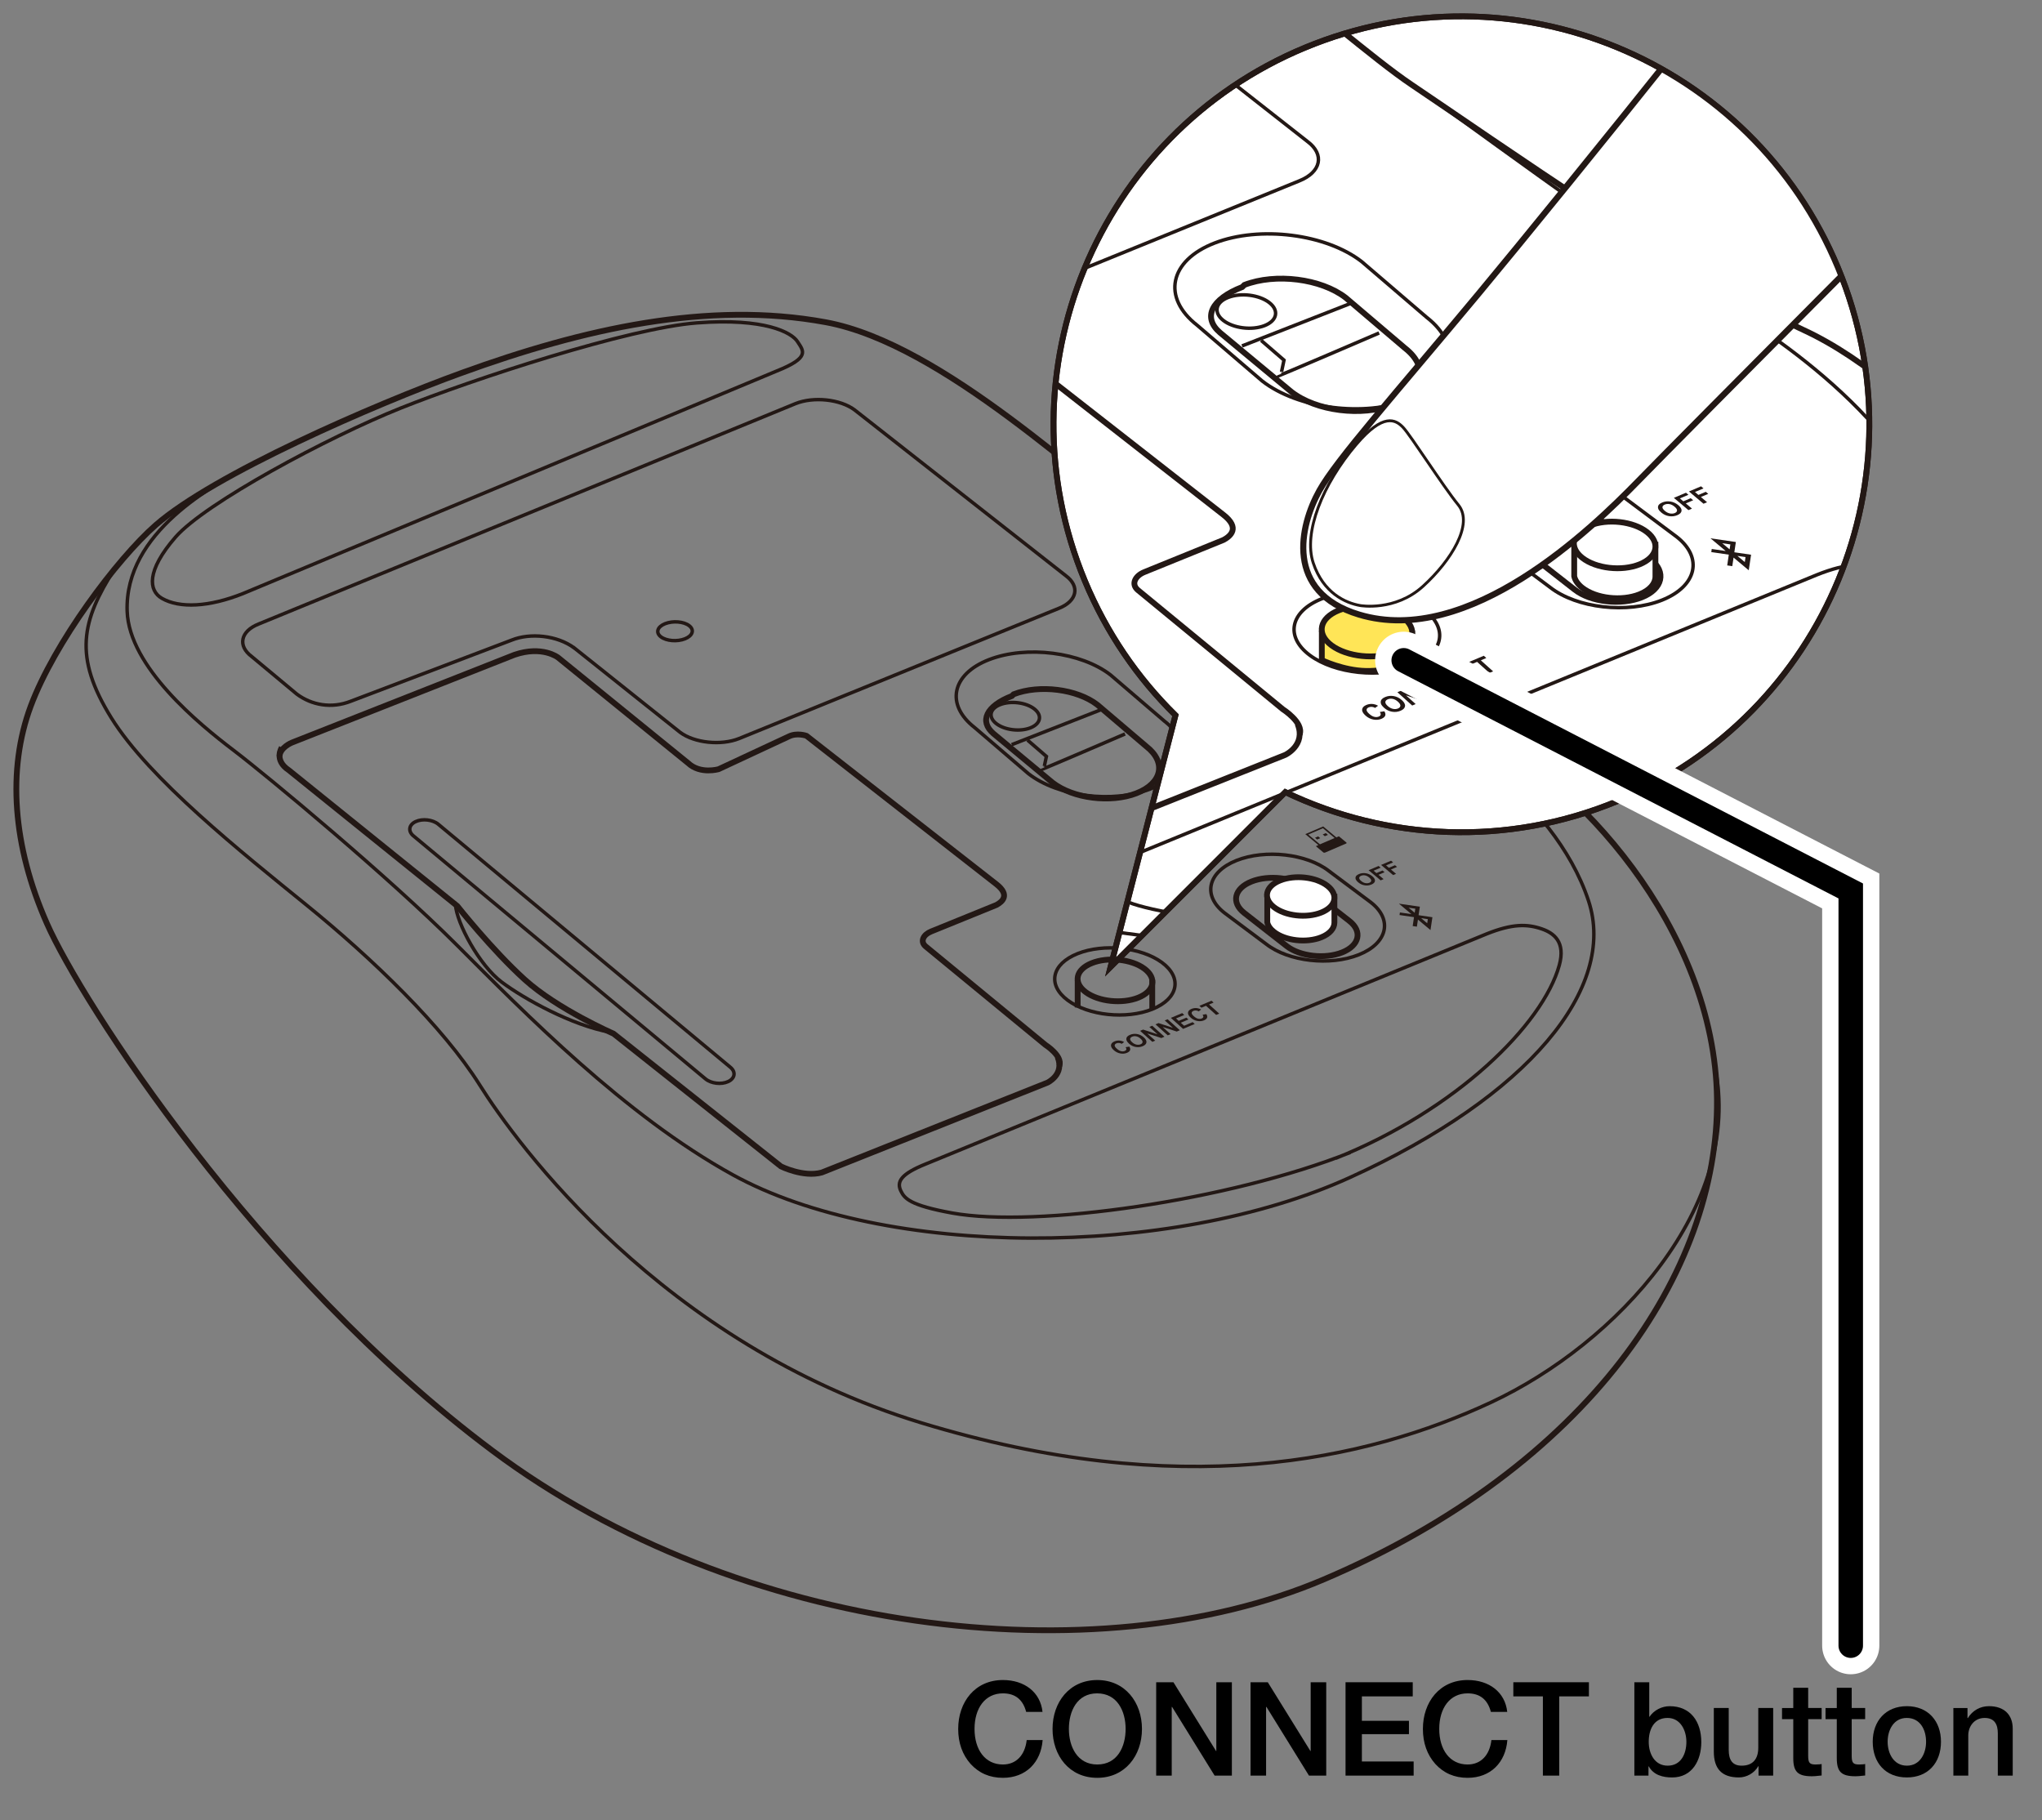 <?xml version="1.0" encoding="UTF-8"?>
<svg xmlns="http://www.w3.org/2000/svg" version="1.1" xmlns:xlink="http://www.w3.org/1999/xlink" viewBox="0 0 250 222.827">
  <rect x="0" y="0" width="250" height="222.827" fill="#808080" stroke="none"/>
  <!-- Generator: Adobe Illustrator 29.7.1, SVG Export Plug-In . SVG Version: 2.1.1 Build 8)  -->
  <defs>
    <clipPath id="clippath">
      <path d="M159.451,5.837c-25.463,10.582-37.524,39.802-26.941,65.264,2.648,6.375,6.465,11.909,11.096,16.458l-7.947,30.807,21.396-21.398c12.355,5.911,27.076,6.75,40.721,1.078,25.461-10.582,37.525-39.802,26.941-65.267-10.582-25.463-39.803-37.525-65.266-26.941Z" fill="none"/>
    </clipPath>
  </defs>
  <g id="_レイヤー_1" data-name="レイヤー_1">
    <g>
      <g>
        <g>
          <g>
            <path d="M89.147,132.404h0c-.839.39-2.086.243-2.771-.327l-35.764-29.754c-.685-.57-.56-1.356.279-1.746h0c.839-.39,2.086-.243,2.771.327l35.764,29.754c.685.57.56,1.356-.279,1.746Z" fill="none" stroke="#231815" stroke-miterlimit="10" stroke-width=".425"/>
            <path d="M166.364,116.873h0c-3.52,1.407-8.616.827-11.326-1.288l-5.137-3.841c-2.709-2.115-2.046-4.997,1.474-6.404h0c3.52-1.407,8.616-.827,11.326,1.288l5.137,3.841c2.709,2.115,2.046,4.997-1.474,6.404Z" fill="none" stroke="#231815" stroke-miterlimit="10" stroke-width=".425"/>
            <path d="M164.322,116.59h0c-2.112.844-5.171.497-6.797-.773l-5.195-4.056c-1.626-1.269-1.228-2.999.884-3.843h0c2.112-.844,5.171-.497,6.797.773l5.195,4.056c1.626,1.269,1.228,2.999-.884,3.843Z" fill="none" stroke="#231815" stroke-miterlimit="10" stroke-width=".709"/>
            <path d="M163.369,109.425v3.538c-.013.697-.566,1.362-1.609,1.779-1.806.722-4.396.427-5.786-.658-.462-.361-.734-.764-.823-1.168v-3.369" fill="#fff" stroke="#231815" stroke-miterlimit="10" stroke-width=".709"/>
            <path d="M140.101,118.582c1.572,1.167,1.238,2.756-.744,3.549s-4.864.489-6.435-.679c-1.572-1.167-1.238-2.756.744-3.549,1.983-.793,4.864-.489,6.435.679Z" fill="none" stroke="#231815" stroke-miterlimit="10" stroke-width=".709"/>
            <path d="M142.268,117.836c2.527,1.877,1.991,4.433-1.197,5.707-3.188,1.275-7.821.786-10.349-1.091-2.527-1.877-1.991-4.433,1.197-5.707,3.188-1.275,7.821-.786,10.349,1.091Z" fill="none" stroke="#231815" stroke-miterlimit="10" stroke-width=".425"/>
            <path d="M163.521,141.796c14.78-5.909,25.381-16.385,27.381-23.635.792-2.872-.684-3.94-2.124-4.44-1.806-.626-3.63-.65-6.766.604l-68.625,28.148c-3.135,1.254-3.642,2.209-3.088,3.336.442.899,1.087,1.742,6.27,2.686,10.217,1.862,33.97-1.508,48.75-7.417" fill="none" stroke="#231815" stroke-miterlimit="10" stroke-width=".425"/>
            <path d="M29.749,72.662c-4.14,1.655-7.764,1.833-9.931.583-1.633-.942-1.921-3.364,1.672-7.495,3.592-4.131,18.612-12.211,27.538-15.78,8.926-3.569,27.985-9.817,36.294-10.444,8.309-.627,11.605,1.175,12.318,2.296s1.609,1.934-2.53,3.589l-65.361,27.251Z" fill="none" stroke="#231815" stroke-miterlimit="10" stroke-width=".425"/>
            <path d="M70.318,79.328l12.948,10.322c1.755,1.304,5.004,1.647,7.218.761l39.171-15.95c2.215-.885,2.59-2.677.835-3.981l-25.878-20.309c-1.755-1.304-5.004-1.647-7.218-.761l-65.739,26.983c-2.215.885-2.59,2.677-.835,3.981l5.516,4.595c1.808,1.343,4.244,1.822,6.648.86l19.687-7.48c2.22-.887,5.521-.598,7.646.98Z" fill="none" stroke="#231815" stroke-miterlimit="10" stroke-width=".425"/>
            <path d="M140.797,96.598h0c-4.576,1.772-11.274.924-14.884-1.883l-6.579-5.641c-3.61-2.807-2.82-6.554,1.756-8.325h0c4.576-1.772,11.274-.924,14.884,1.883l6.579,5.641c3.61,2.807,2.82,6.554-1.756,8.325Z" fill="none" stroke="#231815" stroke-miterlimit="10" stroke-width=".425"/>
            <path d="M139.13,97.112h0c-3.155,1.221-7.772.637-10.26-1.298l-7.235-6.003c-1.775-1.525-.902-3.39,2.253-4.611l.212-.212c3.155-1.221,7.772-.637,10.26,1.298l5.981,5.087c2.489,1.935,1.944,4.518-1.211,5.739Z" fill="none" stroke="#231815" stroke-miterlimit="10" stroke-width=".709"/>
            <path d="M127.321,94.271c.051.039,10.414-4.422,10.414-4.422" fill="none" stroke="#231815" stroke-miterlimit="10" stroke-width=".425"/>
            <path d="M126.625,86.779c1.014.788.794,1.831-.491,2.328s-3.149.262-4.163-.527-.794-1.831.491-2.328,3.149-.262,4.163.527Z" fill="none" stroke="#231815" stroke-miterlimit="10" stroke-width=".425"/>
            <path d="M56.485,45.661c-10.685,3.88-30.333,12.417-37.427,18.623-4.726,4.135-12.418,14.414-15.301,22.175s-2.217,17.075,1.996,26.61,25.624,42.905,54.55,64.529c30.182,22.563,73.857,27.645,101.783,15.744,32.399-13.807,48.341-37.697,48.12-58.764s-17.518-39.471-29.493-45.015c-11.974-5.544-31.228-19.153-39.693-24.836-7.743-5.199-25.501-22.618-39.915-25.279-14.414-2.661-29.704.796-44.62,6.213Z" fill="none" stroke="#231815" stroke-miterlimit="10" stroke-width=".709"/>
            <path d="M34.485,91.536s-1,1.5.875,2.75l20.625,16.625s4.25,5.375,8.25,9,10.875,6.625,10.875,6.625l20.5,16.25s2.75,1.375,5,.75l27.625-11s2.125-1,1.25-3.125" fill="none" stroke="#231815" stroke-miterlimit="10" stroke-width=".709"/>
            <path d="M129.694,130.472c.438-1.205-1.709-2.562-1.709-2.562l-14.64-12.037c-.754-.62-.28-1.469.64-1.838l8-3.25c.742-.398,1.69-1.221,0-2.542l-23.25-18.167s-1.167-.417-2.167.083l-8.583,4s-2.25.667-3.75-.75l-15.917-12.917s-1.917-1.5-5.333-.333l-27.25,10.75s-1.44.579-1.512,1.665" fill="none" stroke="#231815" stroke-miterlimit="10" stroke-width=".709"/>
            <line x1="141.069" y1="119.958" x2="141.069" y2="123.507" fill="none" stroke="#231815" stroke-miterlimit="10" stroke-width=".709"/>
            <line x1="131.937" y1="119.943" x2="131.937" y2="123.331" fill="none" stroke="#231815" stroke-miterlimit="10" stroke-width=".709"/>
            <polyline points="127.86 93.786 128.11 92.598 125.797 90.598" fill="none" stroke="#231815" stroke-miterlimit="10" stroke-width=".425"/>
            <line x1="123.86" y1="91.161" x2="134.975" y2="86.809" fill="none" stroke="#231815" stroke-miterlimit="10" stroke-width=".425"/>
            <path d="M55.757,110.728c.165,2.308,2.915,7.433,5.665,9.496s8.596,5.303,13.329,6.151" fill="none" stroke="#231815" stroke-miterlimit="10" stroke-width=".425"/>
            <path d="M31.136,56.72c-5.008,2.605-15.901,8.441-15.568,18.107.236,6.831,8.833,13.833,13,17s19,15.5,27.333,23.833c8.333,8.333,20.583,20.875,33.833,28.167,18.51,10.186,53.5,10.333,75.5.333s32.75-23.25,29.25-33.875c-4.273-12.971-19.25-21.625-23.417-24.292-4.167-2.667-21.189-14.888-28.092-19.944" fill="none" stroke="#231815" stroke-miterlimit="10" stroke-width=".425"/>
            <path d="M209.949,130.489c3.548,17.161-12.048,34.006-27.381,41.172-15.333,7.167-38.167,12.167-69.833,2.5-31.667-9.667-49.5-34.167-54-41.333s-13.167-15.5-21.167-22-19.272-15.444-23.938-22.944-3.643-11.897.398-18.227" fill="none" stroke="#231815" stroke-miterlimit="10" stroke-width=".425"/>
            <path d="M162.512,108.439c1.39,1.085,1.053,2.55-.753,3.271s-4.396.427-5.786-.658-1.053-2.55.753-3.271,4.396-.427,5.786.658Z" fill="#fff" stroke="#231815" stroke-miterlimit="10" stroke-width=".709"/>
          </g>
          <g>
            <g>
              <path d="M137.806,128.194l.459-.071c.107.171.135.319.085.446s-.177.232-.378.317c-.248.105-.52.13-.816.074-.295-.055-.561-.188-.797-.4-.25-.224-.363-.432-.34-.624.022-.192.164-.343.426-.454.229-.096.468-.126.72-.088.149.021.305.077.467.167l-.302.222c-.1-.061-.207-.096-.322-.107s-.223.005-.323.047c-.138.058-.211.141-.217.249-.007.108.079.242.258.403.189.17.367.274.532.31.165.037.316.026.452-.031.1-.042.161-.102.182-.178s-.007-.171-.086-.283Z" fill="#231815"/>
              <path d="M138.23,127.765c-.153-.138-.252-.265-.299-.381-.033-.087-.044-.173-.031-.259.012-.085.048-.16.107-.223.076-.085.19-.159.343-.223.275-.116.564-.147.867-.094s.575.19.819.409c.242.217.349.422.321.614-.027.192-.178.346-.452.462-.278.117-.567.149-.867.096-.3-.053-.569-.186-.807-.401ZM138.608,127.592c.17.153.347.247.532.285s.354.025.504-.039.23-.155.24-.274c.01-.119-.073-.256-.247-.413-.171-.154-.347-.25-.526-.286-.178-.036-.344-.022-.5.044s-.238.157-.248.274c-.009.117.072.253.244.408Z" fill="#231815"/>
              <path d="M141.08,127.54l-1.499-1.347.367-.155,1.766.577-1.001-.9.35-.148,1.499,1.347-.378.16-1.73-.561.977.878-.35.148Z" fill="#231815"/>
              <path d="M142.965,126.745l-1.499-1.347.367-.155,1.766.577-1.001-.9.35-.148,1.499,1.347-.378.16-1.73-.561.977.878-.35.148Z" fill="#231815"/>
              <path d="M144.846,125.952l-1.499-1.347,1.385-.584.254.228-1.008.425.332.299.938-.396.252.227-.938.396.408.367,1.044-.44.253.227-1.421.599Z" fill="#231815"/>
              <path d="M147.232,124.218l.459-.071c.107.171.135.319.085.446s-.177.232-.378.317c-.248.105-.52.13-.816.074-.295-.055-.561-.188-.797-.4-.25-.224-.363-.432-.34-.624.022-.192.164-.343.426-.454.229-.096.468-.126.72-.088.149.021.305.077.467.167l-.302.222c-.1-.061-.207-.096-.322-.107s-.223.005-.323.047c-.138.058-.211.141-.217.249-.007.108.079.242.258.403.189.17.367.274.532.31.165.037.316.026.452-.031.1-.042.161-.102.182-.178s-.007-.171-.086-.283Z" fill="#231815"/>
              <path d="M148.893,124.245l-1.245-1.119-.555.234-.254-.228,1.485-.626.254.228-.553.233,1.245,1.119-.377.159Z" fill="#231815"/>
            </g>
            <g>
              <path d="M166.285,108.015c-.151-.127-.249-.244-.296-.353-.034-.081-.046-.161-.035-.241.01-.08.043-.15.099-.21.072-.08.181-.151.326-.213.263-.112.542-.144.835-.098s.559.171.799.373c.238.2.346.391.323.57-.022.18-.165.326-.427.437-.266.113-.544.146-.835.1-.291-.046-.553-.168-.788-.365ZM166.647,107.848c.167.141.34.227.52.26s.342.019.486-.042.218-.147.226-.259c.007-.111-.075-.239-.246-.383-.168-.142-.34-.229-.513-.261-.172-.032-.333-.016-.482.047s-.226.149-.234.259c-.007.11.075.236.244.379Z" fill="#231815"/>
              <path d="M169.031,107.772l-1.474-1.242,1.225-.52.25.21-.865.367.349.294.746-.317.249.21-.746.317.627.528-.361.153Z" fill="#231815"/>
              <path d="M170.557,107.125l-1.474-1.242,1.225-.52.25.21-.865.367.349.294.746-.317.249.21-.746.317.627.528-.361.153Z" fill="#231815"/>
            </g>
            <path id="Bug" d="M172.455,111.119l.819.119-.075.502-.744-.622h0ZM174.733,113.023l.075-.503-.819-.119.743.622h0ZM173.116,112.276l-1.773-.26.047-.315,1.411.206-1.536-1.284,2.566.374-.156,1.04,1.694.247-.236,1.574-1.536-1.284-.13.866-.513-.075.16-1.089h0Z" fill="#231815" fill-rule="evenodd"/>
            <g>
              <path d="M163.604,102.51l-1.605-1.339-2.191.941,1.605,1.339-.315.136.914.762c.05.042.145.052.211.024l2.581-1.109c.067-.029.08-.086.03-.127l-.914-.762-.316.136ZM160.166,102.163l1.8-.774,1.434,1.197-1.8.774-1.434-1.197Z" fill="#231815"/>
              <polygon points="161.255 102.77 161.637 102.606 161.379 102.392 160.998 102.555 161.255 102.77" fill="#231815"/>
              <polygon points="162.197 102.366 162.578 102.202 162.321 101.987 161.939 102.151 162.197 102.366" fill="#231815"/>
            </g>
          </g>
        </g>
        <g>
          <path d="M159.757,5.837c-25.463,10.582-37.524,39.802-26.941,65.264,2.648,6.375,6.465,11.909,11.096,16.458l-7.947,30.807,21.396-21.398c12.355,5.911,27.076,6.75,40.721,1.078,25.461-10.582,37.525-39.802,26.941-65.267-10.582-25.463-39.803-37.525-65.266-26.941Z" fill="#fff" stroke="#231815" stroke-width=".709"/>
          <g clip-path="url(#clippath)">
            <g>
              <g>
                <g>
                  <path d="M110.054,92.254h0c-1.015.472-2.524.294-3.353-.396l-43.274-36.002c-.829-.69-.677-1.64.338-2.112h0c1.015-.472,2.524-.294,3.353.396l43.274,36.002c.829.69.677,1.64-.338,2.112Z" fill="none" stroke="#231815" stroke-miterlimit="10" stroke-width=".425"/>
                  <path d="M203.486,73.461h0c-4.259,1.702-10.426,1.001-13.704-1.558l-6.216-4.647c-3.278-2.559-2.476-6.046,1.783-7.749h0c4.259-1.702,10.426-1.001,13.704,1.558l6.216,4.647c3.278,2.559,2.476,6.046-1.783,7.749Z" fill="none" stroke="#231815" stroke-miterlimit="10" stroke-width=".425"/>
                  <path d="M201.015,73.119h0c-2.556,1.022-6.257.601-8.224-.935l-6.286-4.908c-1.967-1.536-1.486-3.628,1.07-4.65h0c2.556-1.022,6.257-.601,8.224.935l6.286,4.908c1.967,1.536,1.486,3.628-1.07,4.65Z" fill="none" stroke="#231815" stroke-miterlimit="10" stroke-width=".709"/>
                  <path d="M202.673,66.324v4.281c-.016.843-.685,1.648-1.947,2.152-2.185.873-5.319.517-7.001-.796-.56-.437-.888-.925-.996-1.413v-4.077" fill="#fff" stroke="#231815" stroke-miterlimit="10" stroke-width=".709"/>
                  <path d="M174.329,74.627c3.058,2.272,2.41,5.363-1.448,6.906-3.858,1.542-9.464.951-12.522-1.32s-2.41-5.363,1.448-6.906c3.858-1.542,9.464-.951,12.522,1.32Z" fill="none" stroke="#231815" stroke-miterlimit="10" stroke-width=".425"/>
                  <path d="M200.045,103.619c17.883-7.15,30.711-19.826,33.131-28.599.959-3.475-.827-4.768-2.57-5.373-2.185-.758-4.393-.786-8.187.73l-83.036,34.059c-3.794,1.517-4.407,2.673-3.736,4.036.535,1.087,1.315,2.107,7.586,3.25,12.362,2.253,41.104-1.825,58.987-8.974" fill="none" stroke="#231815" stroke-miterlimit="10" stroke-width=".425"/>
                  <path d="M38.181,19.966c-5.009,2.003-9.395,2.218-12.016.705-1.976-1.14-2.324-4.07,2.023-9.069,4.347-4.999,22.521-14.776,33.322-19.094,10.8-4.318,33.861-11.878,43.915-12.637,10.054-.759,14.042,1.421,14.905,2.778s1.947,2.341-3.062,4.343L38.181,19.966Z" fill="none" stroke="#231815" stroke-miterlimit="10" stroke-width=".425"/>
                  <path d="M87.27,28.032l15.667,12.49c2.124,1.578,6.055,1.992,8.734.921l47.397-19.3c2.68-1.071,3.134-3.239,1.01-4.817l-31.312-24.574c-2.124-1.578-6.055-1.992-8.734-.921L40.488,24.479c-2.68,1.071-3.134,3.239-1.01,4.817l6.674,5.56c2.188,1.625,5.135,2.204,8.044,1.041l23.822-9.051c2.686-1.074,6.681-.724,9.252,1.186Z" fill="none" stroke="#231815" stroke-miterlimit="10" stroke-width=".425"/>
                  <path d="M172.55,48.929h0c-5.537,2.144-13.642,1.118-18.01-2.278l-7.961-6.826c-4.368-3.397-3.412-7.93,2.125-10.074h0c5.537-2.144,13.642-1.118,18.01,2.278l7.961,6.826c4.368,3.397,3.412,7.93-2.125,10.074Z" fill="none" stroke="#231815" stroke-miterlimit="10" stroke-width=".425"/>
                  <path d="M170.533,49.55h0c-3.817,1.478-9.404.771-12.415-1.571l-8.755-7.263c-2.148-1.845-1.091-4.102,2.726-5.579l.257-.257c3.817-1.478,9.404-.771,12.415,1.571l7.237,6.155c3.011,2.342,2.352,5.466-1.465,6.944Z" fill="none" stroke="#231815" stroke-miterlimit="10" stroke-width=".709"/>
                  <path d="M156.244,46.113c.061.048,12.6-5.351,12.6-5.351" fill="none" stroke="#231815" stroke-miterlimit="10" stroke-width=".425"/>
                  <path d="M155.401,37.048c1.227.954.961,2.215-.594,2.817s-3.81.317-5.037-.637-.961-2.215.594-2.817,3.81-.317,5.037.637Z" fill="none" stroke="#231815" stroke-miterlimit="10" stroke-width=".425"/>
                  <path d="M70.532-12.705C57.603-8.01,33.828,2.319,25.245,9.829c-5.719,5.003-15.026,17.441-18.514,26.832-3.488,9.391-2.683,20.66,2.415,32.198,5.098,11.538,31.005,51.915,66.006,78.08,36.52,27.301,89.367,33.451,123.158,19.051,39.202-16.706,58.493-45.614,58.225-71.104-.268-25.49-21.197-47.76-35.686-54.468-14.489-6.708-37.786-23.175-48.029-30.052-9.369-6.291-30.857-27.368-48.297-30.588-17.441-3.22-35.941.963-53.99,7.517Z" fill="none" stroke="#231815" stroke-miterlimit="10" stroke-width=".709"/>
                  <path d="M43.912,42.804s-1.21,1.815,1.059,3.328l24.956,20.116s5.142,6.504,9.983,10.89,13.159,8.016,13.159,8.016l24.805,19.663s3.327,1.664,6.05.907l33.426-13.31s2.571-1.21,1.513-3.781" fill="none" stroke="#231815" stroke-miterlimit="10" stroke-width=".709"/>
                  <path d="M159.115,89.917c.529-1.458-2.068-3.099-2.068-3.099l-17.714-14.564c-.912-.75-.338-1.777.774-2.224l9.68-3.932c.897-.482,2.045-1.477,0-3.075l-28.133-21.982s-1.412-.504-2.622.101l-10.386,4.84s-2.722.807-4.538-.908l-19.259-15.629s-2.319-1.815-6.453-.403l-32.972,13.008s-1.742.701-1.829,2.014" fill="none" stroke="#231815" stroke-miterlimit="10" stroke-width=".709"/>
                  <path d="M172.879,77.195v4.032s-2.904.96-5.66.908c-2.756-.052-5.389-1.323-5.389-1.323v-3.634" fill="#ffe557" stroke="#231815" stroke-miterlimit="10" stroke-width=".709"/>
                  <polyline points="156.896 45.526 157.198 44.089 154.4 41.669" fill="none" stroke="#231815" stroke-miterlimit="10" stroke-width=".425"/>
                  <line x1="152.056" y1="42.35" x2="165.505" y2="37.084" fill="none" stroke="#231815" stroke-miterlimit="10" stroke-width=".425"/>
                  <path d="M69.652,66.026c.199,2.793,3.527,8.994,6.854,11.49s10.401,6.416,16.128,7.443" fill="none" stroke="#231815" stroke-miterlimit="10" stroke-width=".425"/>
                  <path d="M39.86.677c-6.06,3.153-19.241,10.213-18.837,21.91.285,8.266,10.688,16.738,15.73,20.57s22.99,18.755,33.073,28.838c10.083,10.083,24.906,25.259,40.938,34.082,22.397,12.325,64.735,12.503,91.355.403s39.628-28.132,35.393-40.989c-5.17-15.695-23.292-26.166-28.334-29.393-5.042-3.227-25.638-18.014-33.991-24.132" fill="none" stroke="#231815" stroke-miterlimit="10" stroke-width=".425"/>
                  <path d="M256.224,89.937c4.293,20.765-14.578,41.147-33.131,49.818-18.553,8.672-46.182,14.722-84.498,3.025-38.317-11.697-59.895-41.342-65.34-50.013-5.445-8.672-15.932-18.755-25.612-26.62-9.68-7.865-23.319-18.687-28.965-27.762-5.647-9.075-4.408-14.396.481-22.055" fill="none" stroke="#231815" stroke-miterlimit="10" stroke-width=".425"/>
                  <path d="M201.637,65.131c1.682,1.313,1.274,3.085-.911,3.958s-5.319.517-7.001-.796-1.274-3.085.911-3.958,5.319-.517,7.001.796Z" fill="#fff" stroke="#231815" stroke-miterlimit="10" stroke-width=".709"/>
                  <path d="M171.707,75.53c1.902,1.413,1.498,3.335-.901,4.294-2.399.959-5.885.591-7.787-.821-1.902-1.413-1.498-3.335.901-4.294,2.399-.959,5.885-.591,7.787.821Z" fill="#ffe557" stroke="#231815" stroke-miterlimit="10" stroke-width=".709"/>
                </g>
                <g>
                  <g>
                    <path d="M168.93,87.16l.555-.086c.129.207.164.387.102.539s-.214.281-.457.383c-.3.127-.629.157-.987.09-.357-.066-.679-.228-.964-.484-.302-.272-.44-.523-.412-.755.026-.232.199-.415.516-.549.277-.117.567-.152.871-.107.18.026.369.093.565.202l-.366.269c-.121-.073-.25-.117-.389-.129s-.27.006-.391.057c-.167.07-.255.171-.263.302-.009.131.096.293.312.488.229.206.444.331.644.375.2.044.382.032.547-.038.121-.051.194-.123.22-.215s-.009-.207-.104-.342Z" fill="#231815"/>
                    <path d="M169.443,86.642c-.185-.166-.305-.32-.362-.462-.04-.105-.054-.209-.038-.313.015-.103.058-.193.129-.27.092-.102.231-.192.415-.27.333-.141.683-.178,1.049-.114s.696.23.991.495c.293.263.423.511.389.743-.033.233-.216.419-.547.559-.336.142-.686.181-1.049.116-.363-.064-.688-.225-.977-.485ZM169.901,86.432c.205.185.42.299.644.345s.428.03.61-.047.278-.187.29-.331c.012-.143-.088-.31-.298-.499-.207-.186-.419-.302-.636-.346-.215-.044-.417-.026-.605.053s-.288.19-.301.331c-.011.142.087.306.296.494Z" fill="#231815"/>
                    <path d="M172.893,86.369l-1.813-1.63.444-.187,2.137.698-1.211-1.089.424-.179,1.813,1.63-.458.193-2.094-.678,1.182,1.063-.424.179Z" fill="#231815"/>
                    <path d="M175.173,85.407l-1.813-1.63.444-.187,2.137.698-1.211-1.089.424-.179,1.813,1.63-.458.193-2.094-.678,1.182,1.063-.424.179Z" fill="#231815"/>
                    <path d="M177.449,84.447l-1.813-1.63,1.676-.707.307.276-1.22.514.402.361,1.135-.479.305.274-1.135.479.493.444,1.263-.533.306.275-1.719.725Z" fill="#231815"/>
                    <path d="M180.336,82.349l.555-.086c.129.207.164.387.102.539s-.214.281-.457.383c-.3.127-.629.157-.987.09-.357-.066-.679-.228-.964-.484-.302-.272-.44-.523-.412-.755.026-.232.199-.415.516-.549.277-.117.567-.152.871-.107.18.026.369.093.565.202l-.366.269c-.121-.073-.25-.117-.389-.129s-.27.006-.391.057c-.167.07-.255.171-.263.302-.009.131.096.293.312.488.229.206.444.331.644.375.2.044.382.032.547-.038.121-.051.194-.123.22-.215s-.009-.207-.104-.342Z" fill="#231815"/>
                    <path d="M182.346,82.381l-1.506-1.354-.671.283-.307-.276,1.797-.758.307.276-.67.282,1.506,1.354-.456.192Z" fill="#231815"/>
                  </g>
                  <g>
                    <path d="M203.39,62.743c-.182-.153-.301-.296-.359-.427-.041-.098-.056-.195-.043-.292.012-.097.052-.181.119-.254.087-.097.219-.182.395-.257.319-.135.656-.174,1.01-.118s.677.207.967.451c.288.242.418.473.391.69-.027.218-.2.394-.517.529-.322.137-.658.177-1.01.121-.352-.056-.669-.203-.953-.442ZM203.828,62.542c.202.17.411.275.629.315s.414.023.588-.051.264-.178.273-.313c.008-.134-.091-.289-.298-.463-.204-.172-.411-.278-.621-.316-.209-.038-.403-.02-.583.057s-.274.181-.283.313c-.008.133.09.285.296.458Z" fill="#231815"/>
                    <path d="M206.713,62.449l-1.784-1.503,1.483-.629.302.254-1.046.444.422.356.903-.383.301.254-.903.383.758.639-.436.185Z" fill="#231815"/>
                    <path d="M208.559,61.666l-1.784-1.503,1.483-.629.302.254-1.046.444.422.356.903-.383.301.254-.903.383.758.639-.436.185Z" fill="#231815"/>
                  </g>
                  <path id="Bug1" data-name="Bug" d="M210.856,66.5l.991.144-.091.608-.9-.752h0ZM213.612,68.803l.091-.608-.991-.144.9.753h0ZM211.656,67.899l-2.146-.314.057-.381,1.708.249-1.859-1.554,3.105.452-.188,1.258,2.05.299-.285,1.905-1.859-1.554-.157,1.048-.621-.09.194-1.317h0Z" fill="#231815" fill-rule="evenodd"/>
                  <g>
                    <path d="M200.146,56.082l-1.942-1.621-2.651,1.139,1.942,1.621-.382.164,1.105.922c.061.051.175.063.255.029l3.123-1.342c.081-.035.097-.104.036-.154l-1.105-.922-.382.164ZM195.986,55.663l2.179-.936,1.736,1.448-2.179.936-1.736-1.448Z" fill="#231815"/>
                    <polygon points="197.304 56.397 197.766 56.199 197.454 55.939 196.993 56.137 197.304 56.397" fill="#231815"/>
                    <polygon points="198.443 55.908 198.905 55.709 198.593 55.45 198.132 55.648 198.443 55.908" fill="#231815"/>
                  </g>
                </g>
              </g>
              <g>
                <path d="M298.278-4.489c-5.652.475-13.777-3.243-15.72-6.883,0,0-17.866,5.358-28.829,16.585-10.959,11.225-47.482,47.821-53.167,53.675-5.696,5.856-20.734,20.403-34.189,16.343-9.098-2.748-7.256-10.847-4.846-15.166,2.081-3.755,9.195-11.732,19.524-24.146,10.313-12.398,41.868-51.464,44.706-56.63,0,0-11.938-11.98-8.416-25.06" fill="#fff" stroke="#231815" stroke-width=".75"/>
                <path d="M282.06-11.417s28.576-9.799,33.582-9.423" fill="none" stroke="#231815" stroke-width=".5"/>
                <path d="M225.757-20.711s6.058-6.735,7.584-16.14" fill="none" stroke="#231815" stroke-width=".5"/>
                <path d="M166.066,54.387c3.29-3.863,4.794-3.048,5.727-2.05.936.991,4.847,7.143,6.747,9.474,1.914,2.329-.883,6.828-4.31,9.948-3.426,3.128-7.7,2.372-7.7,2.372-1.807-.315-4.518-1.528-5.751-5.216-1.227-3.676,1.094-9.603,5.286-14.528Z" fill="#fff" stroke="#231815" stroke-width=".35"/>
              </g>
            </g>
          </g>
          <path d="M159.757,5.837c-25.463,10.582-37.524,39.802-26.941,65.264,2.648,6.375,6.465,11.909,11.096,16.458l-7.947,30.807,21.396-21.398c12.355,5.911,27.076,6.75,40.721,1.078,25.461-10.582,37.525-39.802,26.941-65.267-10.582-25.463-39.803-37.525-65.266-26.941Z" fill="none" stroke="#231815" stroke-width=".709"/>
        </g>
      </g>
      <path d="M84.372,76.592c.671.511.441,1.231-.514,1.609s-2.273.269-2.944-.242-.441-1.231.514-1.609,2.273-.269,2.944.242Z" fill="none" stroke="#231815" stroke-miterlimit="10" stroke-width=".425"/>
    </g>
  </g>
  <g id="_レイヤー_2" data-name="レイヤー_2">
    <g>
      <rect x="88.27" y="203.653" width="159.101" height="18.127" fill="none"/>
      <path d="M127.634,209.57h-2c-.4-1.521-1.345-2.273-2.849-2.273-2.177,0-3.474,1.809-3.474,4.354,0,2.529,1.281,4.354,3.474,4.354,1.633,0,2.705-1.153,2.913-2.993h1.952c-.208,2.737-2.048,4.625-4.865,4.625-1.617,0-2.929-.576-3.954-1.697-1.008-1.136-1.521-2.577-1.521-4.29,0-3.265,2.033-5.986,5.474-5.986,2.641,0,4.594,1.489,4.85,3.906Z"/>
      <path d="M139.81,211.651c0,3.281-2.081,5.986-5.474,5.986-3.426,0-5.475-2.721-5.475-5.986s2.064-5.986,5.475-5.986,5.474,2.737,5.474,5.986ZM134.336,216.005c2.465,0,3.473-2.177,3.473-4.354s-1.024-4.354-3.489-4.354-3.457,2.193-3.457,4.354,1.024,4.354,3.474,4.354Z"/>
      <path d="M143.663,205.937l5.218,8.419h.032v-8.419h1.904v11.429h-2.112l-5.202-8.403h-.049v8.403h-1.904v-11.429h2.113Z"/>
      <path d="M155.215,205.937l5.218,8.419h.032v-8.419h1.904v11.429h-2.112l-5.202-8.403h-.049v8.403h-1.904v-11.429h2.113Z"/>
      <path d="M172.961,205.937v1.729h-6.227v2.993h5.762v1.632h-5.762v3.346h6.338v1.729h-8.339v-11.429h8.228Z"/>
      <path d="M184.529,209.57h-2.001c-.4-1.521-1.345-2.273-2.849-2.273-2.177,0-3.474,1.809-3.474,4.354,0,2.529,1.28,4.354,3.474,4.354,1.633,0,2.705-1.153,2.913-2.993h1.952c-.208,2.737-2.049,4.625-4.865,4.625-1.617,0-2.93-.576-3.954-1.697-1.008-1.136-1.521-2.577-1.521-4.29,0-3.265,2.033-5.986,5.475-5.986,2.641,0,4.594,1.489,4.85,3.906Z"/>
      <path d="M194.528,205.937v1.729h-3.634v9.7h-2v-9.7h-3.618v-1.729h9.252Z"/>
      <path d="M201.917,205.937v4.226h.032c.528-.8,1.505-1.296,2.465-1.296,2.577,0,3.874,1.905,3.874,4.402,0,2.225-1.104,4.322-3.57,4.322-1.136,0-2.272-.288-2.864-1.36h-.032v1.136h-1.729v-11.429h1.824ZM204.174,216.149c1.648,0,2.289-1.473,2.289-2.914,0-1.393-.72-2.929-2.305-2.929-1.696,0-2.305,1.441-2.305,2.929,0,1.425.704,2.914,2.32,2.914Z"/>
      <path d="M211.646,209.09v5.138c0,1.232.464,1.921,1.585,1.921,1.36,0,2.032-.816,2.032-2.193v-4.866h1.825v8.275h-1.793v-1.152h-.032c-.479.848-1.425,1.376-2.369,1.376-2.112,0-3.073-1.072-3.073-3.169v-5.33h1.825Z"/>
      <path d="M221.373,206.609v2.481h1.648v1.36h-1.648v4.514c0,.864.208,1.041.913,1.041.336,0,.672-.032.735-.064v1.409c-.72.08-.928.096-1.184.096-1.745,0-2.289-.56-2.289-2.225v-4.77h-1.377v-1.36h1.377v-2.481h1.824Z"/>
      <path d="M226.701,206.609v2.481h1.648v1.36h-1.648v4.514c0,.864.208,1.041.913,1.041.336,0,.672-.032.735-.064v1.409c-.72.08-.928.096-1.184.096-1.745,0-2.289-.56-2.289-2.225v-4.77h-1.377v-1.36h1.377v-2.481h1.824Z"/>
      <path d="M237.632,213.22c0,2.577-1.585,4.37-4.178,4.37s-4.178-1.777-4.178-4.37c0-2.529,1.585-4.354,4.178-4.354s4.178,1.825,4.178,4.354ZM233.454,216.149c1.616,0,2.353-1.489,2.353-2.929,0-1.473-.72-2.914-2.368-2.914-1.585,0-2.337,1.457-2.337,2.914,0,1.424.736,2.929,2.353,2.929Z"/>
      <path d="M246.416,211.619v5.746h-1.825v-5.17c0-1.057-.368-1.889-1.616-1.889-1.28,0-2.001,1.057-2.001,2.129v4.93h-1.825v-8.275h1.729v1.216l.031.032c.593-.96,1.537-1.473,2.594-1.473,1.904,0,2.913,1.088,2.913,2.753Z"/>
    </g>
    <polyline points="226.585 201.459 226.585 109.069 171.856 80.833" fill="none" stroke="#fff" stroke-linecap="round" stroke-miterlimit="10" stroke-width="7"/>
    <polyline points="226.585 201.459 226.585 109.069 171.856 80.833" fill="none" stroke="#000" stroke-linecap="round" stroke-miterlimit="10" stroke-width="3"/>
  </g>
</svg>